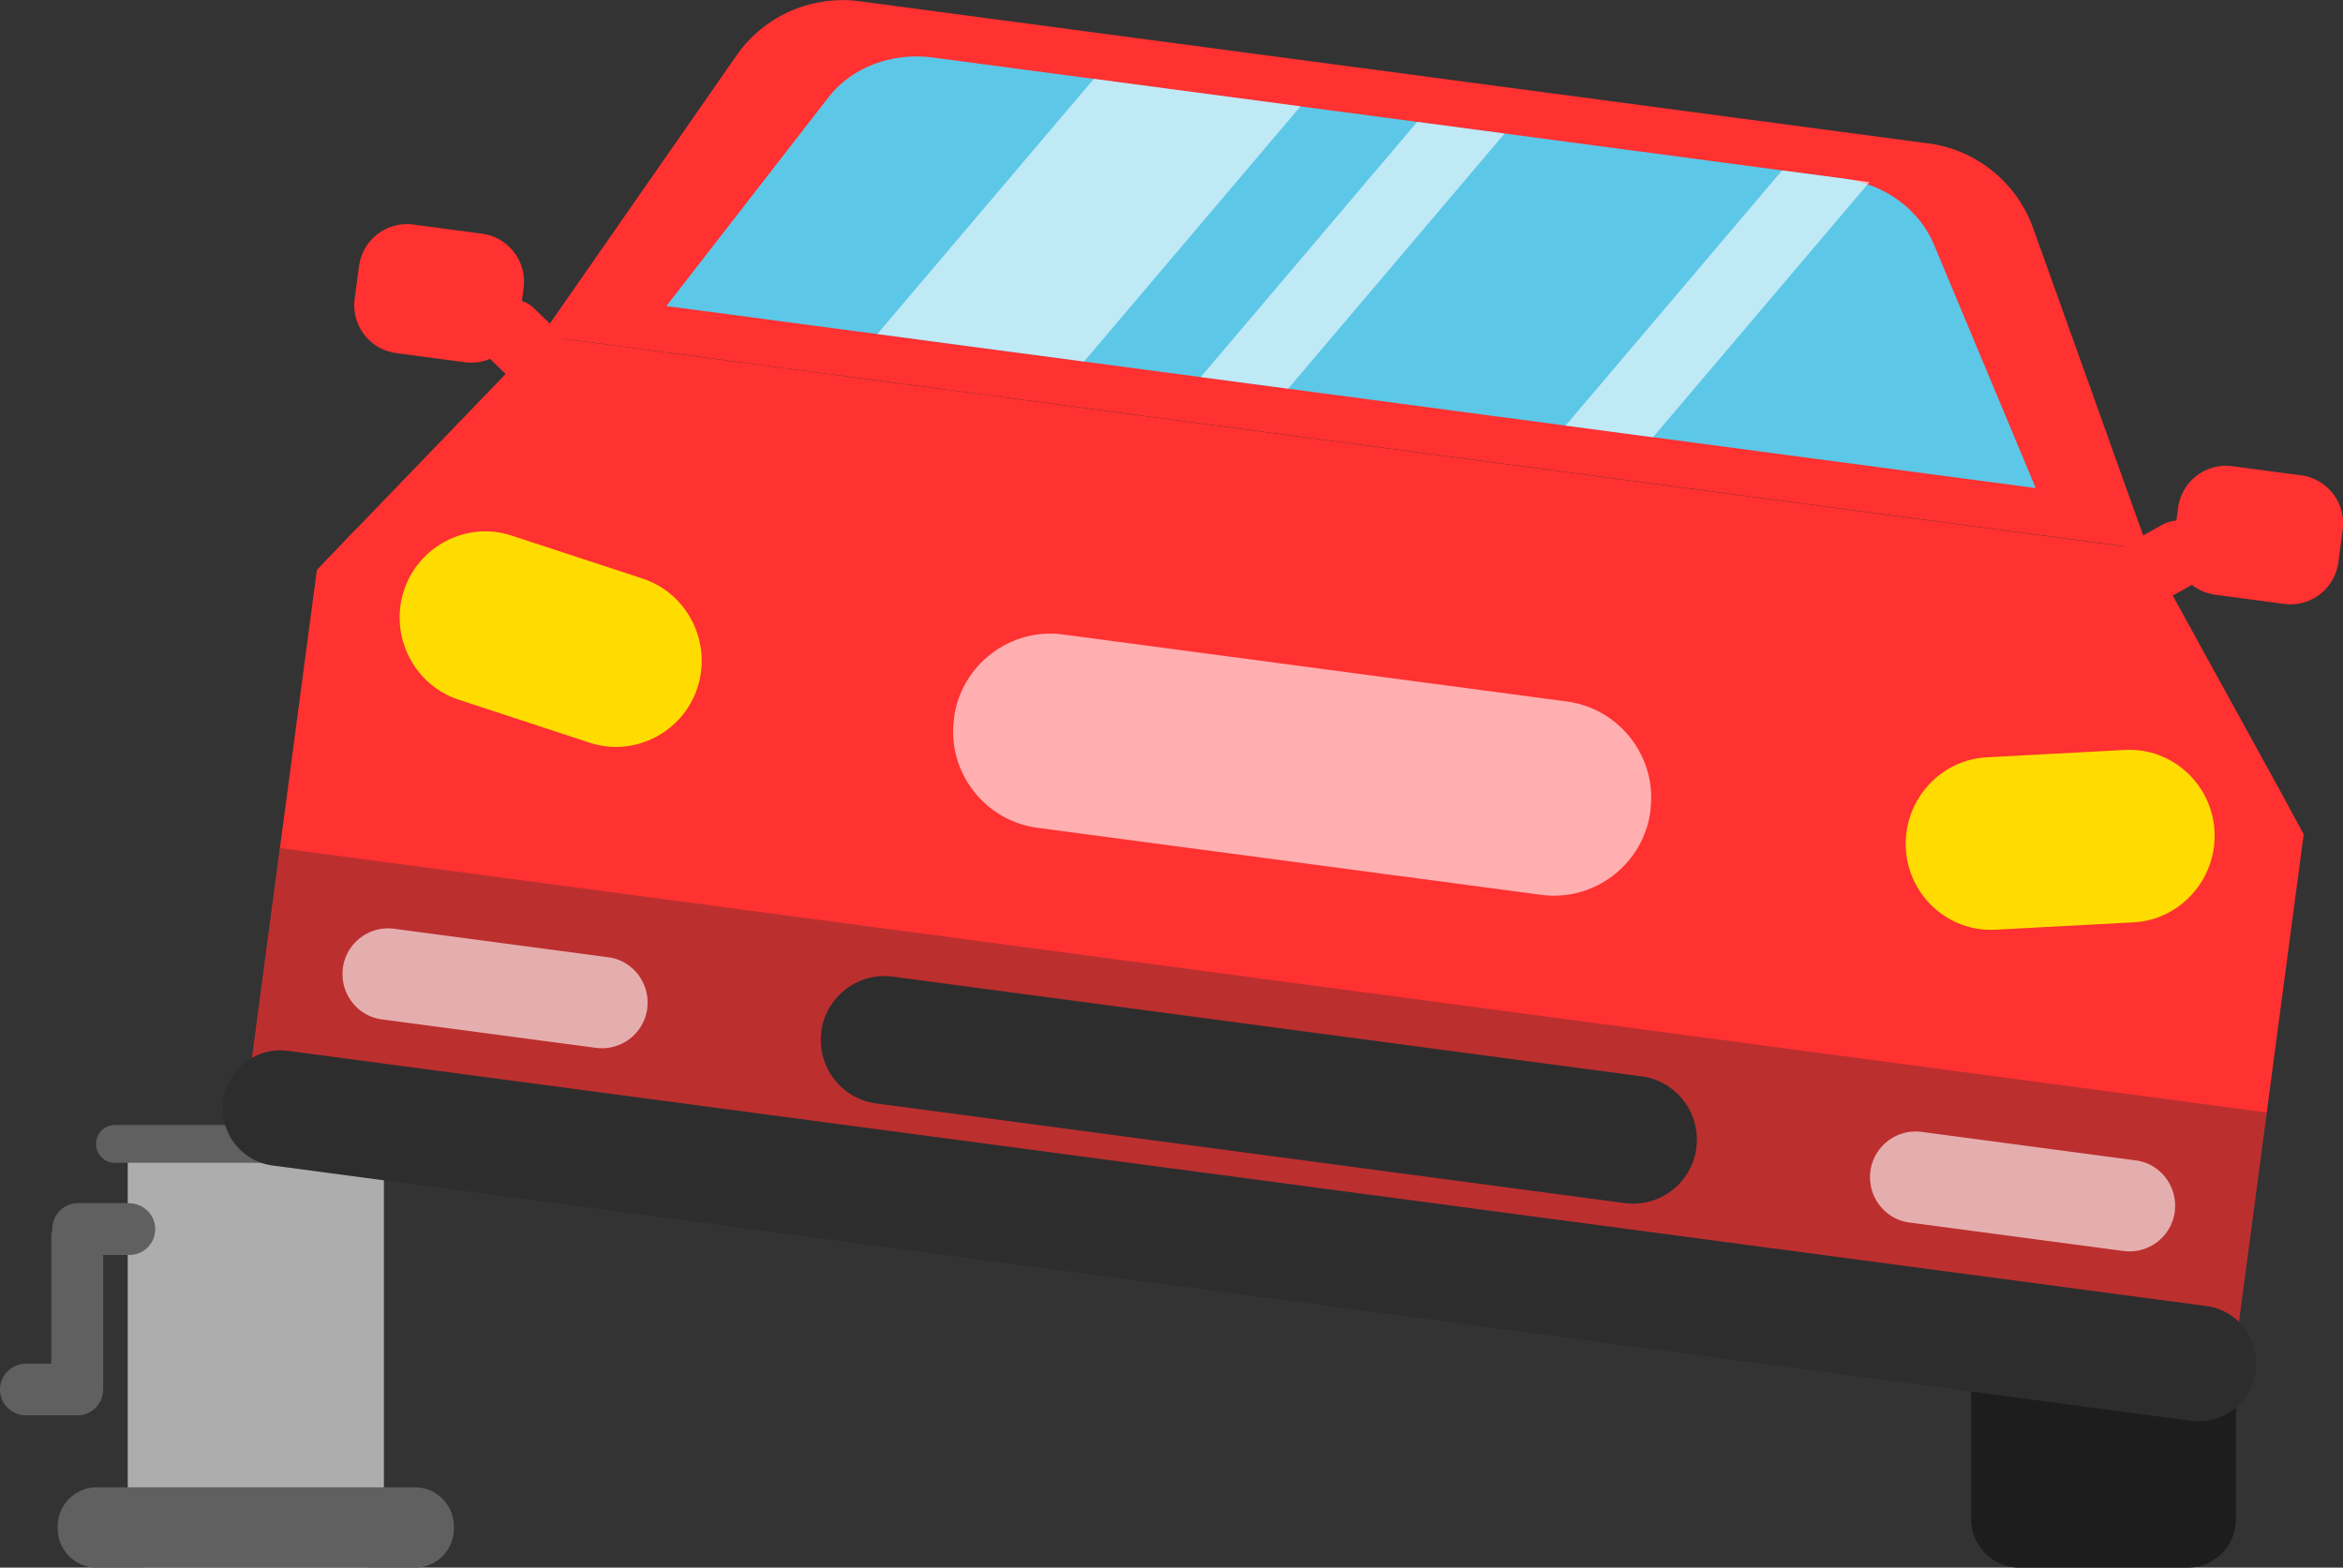 <?xml version="1.0" encoding="UTF-8"?>
<svg data-bbox="0 -10.768 95.394 74.598" viewBox="0 0 95.39 63.82" xmlns="http://www.w3.org/2000/svg" data-type="color">
    <rect x="0" y="0" width="95.39" height="63.82" fill="#333333" stroke="none"/>
    <g>
        <defs>
            <clipPath id="fcac7caf-cc5c-4754-800b-bd28999a9f1d">
                <path d="m76.354 7.445-1.512 11.36-40.047-5.33 1.512-11.36z"/>
            </clipPath>
        </defs>
        <g>
            <path d="M5.97 46.53h8.89c.42 0 .77.34.77.77v15.76c0 .42-.34.77-.77.77H5.97a.77.77 0 0 1-.77-.77V47.3c0-.42.34-.77.77-.77" fill="#adadad" data-color="1"/>
            <path d="M12.98 47.34h-8.3a.77.77 0 0 1 0-1.54h8.3a.77.77 0 0 1 0 1.54" fill="#606060" data-color="2"/>
            <path fill="#1e1d1d" d="M91.03 56.36v5.49a1.97 1.97 0 0 1-1.97 1.97h-6.84a1.97 1.97 0 0 1-1.97-1.97v-5.49a1.97 1.97 0 0 1 1.97-1.97h6.84a1.97 1.97 0 0 1 1.97 1.97" data-color="3"/>
            <path d="m93.79 33.97-2.9 21.82a2.053 2.053 0 0 1-2.31 1.76L11.77 47.33c-1.12-.15-1.92-1.19-1.77-2.3l2.9-21.82 1.6-1.67c.22-.04.46-.05.7-.02l76.81 10.22c.24.03.47.11.67.21l1.11 2.03Z" fill="#ff3131" data-color="4"/>
            <path opacity=".32" fill="#2d2d2d" d="m92.288 45.29-1.395 10.488-80.887-10.763 1.396-10.488z" data-color="5"/>
            <path fill="#ff3131" d="M93.79 33.97 12.9 23.21l1.6-1.67 6.09-6.32 1.5-1.54 65.33 8.69 1.04 1.88 4.23 7.69z" data-color="4"/>
            <path d="m87.47 22.37-65.43-8.7 7.93-11.39A5.27 5.27 0 0 1 34.99.05l43.53 5.79c1.95.26 3.59 1.59 4.26 3.46l4.68 13.07Z" fill="#ff3131" data-color="4"/>
            <path d="m82.87 19.87-55.74-7.41 6.6-8.5c.94-1.22 2.58-1.84 4.24-1.62l37.09 4.93c1.66.22 3.07 1.25 3.67 2.67l4.15 9.93Z" fill="#5dc7e7" data-color="6"/>
            <path d="m24.02 30.24-5.36-1.76c-1.81-.6-2.81-2.59-2.22-4.42.59-1.84 2.57-2.85 4.38-2.26l5.36 1.76c1.81.6 2.81 2.59 2.22 4.42-.59 1.84-2.57 2.85-4.38 2.26" fill="#fedc00" data-color="7"/>
            <path d="m81.23 37.85 5.63-.3c1.91-.1 3.39-1.76 3.3-3.69s-1.73-3.43-3.64-3.33l-5.63.3c-1.91.1-3.39 1.76-3.3 3.69s1.73 3.43 3.64 3.33" fill="#fedc00" data-color="7"/>
            <path d="m66.15 48.98-30.49-4.06a2.597 2.597 0 0 1-2.22-2.91v-.03c.19-1.41 1.5-2.41 2.91-2.22l30.49 4.06c1.41.19 2.41 1.5 2.22 2.91v.03a2.597 2.597 0 0 1-2.91 2.22" fill="#2d2d2d" data-color="5"/>
            <g opacity=".61">
                <path d="m24.27 42.66-8.72-1.16c-1.01-.13-1.72-1.07-1.59-2.08v-.02a1.86 1.86 0 0 1 2.08-1.59l8.72 1.16c1.01.13 1.72 1.07 1.59 2.08v.02a1.86 1.86 0 0 1-2.08 1.59" fill="#ffffff" data-color="8"/>
                <path d="m86.46 50.93-8.72-1.16c-1.01-.13-1.72-1.07-1.59-2.08v-.02a1.86 1.86 0 0 1 2.08-1.59l8.72 1.16c1.01.13 1.72 1.07 1.59 2.08v.02a1.86 1.86 0 0 1-2.08 1.59" fill="#ffffff" data-color="8"/>
            </g>
            <path d="M89.2 57.84 11.1 47.45a2.34 2.34 0 0 1-2.01-2.63v-.03a2.35 2.35 0 0 1 2.63-2.01l78.11 10.39c1.28.17 2.18 1.35 2.01 2.63v.03a2.35 2.35 0 0 1-2.63 2.01Z" fill="#2d2d2d" data-color="5"/>
            <path fill="#ff3131" d="m21.318 11.726-.177 1.328a1.97 1.97 0 0 1-2.213 1.693l-2.795-.372a1.97 1.97 0 0 1-1.693-2.213l.177-1.328a1.97 1.97 0 0 1 2.212-1.693l2.796.372a1.97 1.97 0 0 1 1.693 2.213" data-color="4"/>
            <path d="M22.75 15.43c-.52.54-1.38.56-1.91.04l-.97-.94a1.38 1.38 0 0 1-.03-1.93c.52-.54 1.38-.56 1.91-.04l.97.94c.53.52.55 1.39.03 1.93" fill="#ff3131" data-color="4"/>
            <path fill="#ff3131" d="m88.5 22 .176-1.328a1.97 1.97 0 0 1 2.213-1.693l2.795.372a1.97 1.97 0 0 1 1.693 2.213l-.176 1.328a1.97 1.97 0 0 1-2.213 1.693l-2.795-.372A1.97 1.97 0 0 1 88.5 22" data-color="4"/>
            <path d="M86.32 23.88c.36.66 1.18.9 1.83.54l1.18-.66c.65-.36.89-1.2.54-1.86-.36-.66-1.18-.9-1.83-.54l-1.18.66c-.65.36-.89 1.2-.54 1.86" fill="#ff3131" data-color="4"/>
            <path d="M62.75 36.43 42.23 33.7c-2.15-.29-3.68-2.28-3.39-4.43v-.05c.29-2.15 2.29-3.68 4.44-3.39l20.52 2.73c2.15.29 3.68 2.28 3.39 4.43v.05c-.29 2.15-2.29 3.68-4.44 3.39" fill="#ffffff" opacity=".61" data-color="8"/>
            <g clip-path="url(#fcac7caf-cc5c-4754-800b-bd28999a9f1d)">
                <path fill="#ffffff" opacity=".61" d="m61.57-5.835-24.848 29.29a.89.89 0 0 1-1.255.102L31.38 20.09a.89.89 0 0 1-.103-1.255l24.849-29.29a.89.89 0 0 1 1.254-.102l4.087 3.467a.89.89 0 0 1 .103 1.255" data-color="8"/>
                <path fill="#ffffff" opacity=".61" d="M70.294-5.216 45.16 24.41a.67.67 0 0 1-.944.078l-1.28-1.088a.67.67 0 0 1-.078-.944L67.991-7.17a.67.67 0 0 1 .944-.077l1.281 1.087a.67.67 0 0 1 .078.944" data-color="8"/>
                <path fill="#ffffff" opacity=".61" d="M83.645-1.468 58.512 28.158a.67.67 0 0 1-.945.077l-1.28-1.087a.67.67 0 0 1-.078-.944L81.342-3.421a.67.67 0 0 1 .944-.078l1.281 1.087a.67.67 0 0 1 .078.944" data-color="8"/>
            </g>
            <path fill="#606060" d="M18.48 62.14v.09a1.59 1.59 0 0 1-1.59 1.59H3.94a1.59 1.59 0 0 1-1.59-1.59v-.09c0-.878.712-1.59 1.59-1.59h12.95c.878 0 1.59.712 1.59 1.59" data-color="2"/>
            <path d="M5.28 48.98h-2.1c-.58 0-1.05.47-1.05 1.05v.05c-.01.07-.04.13-.04.2v5.24H1.05a1.05 1.05 0 1 0 0 2.1h2.1c.58 0 1.05-.47 1.05-1.05v-5.48h1.07a1.05 1.05 0 1 0 0-2.1Z" fill="#606060" data-color="2"/>
        </g>
    </g>
</svg>
